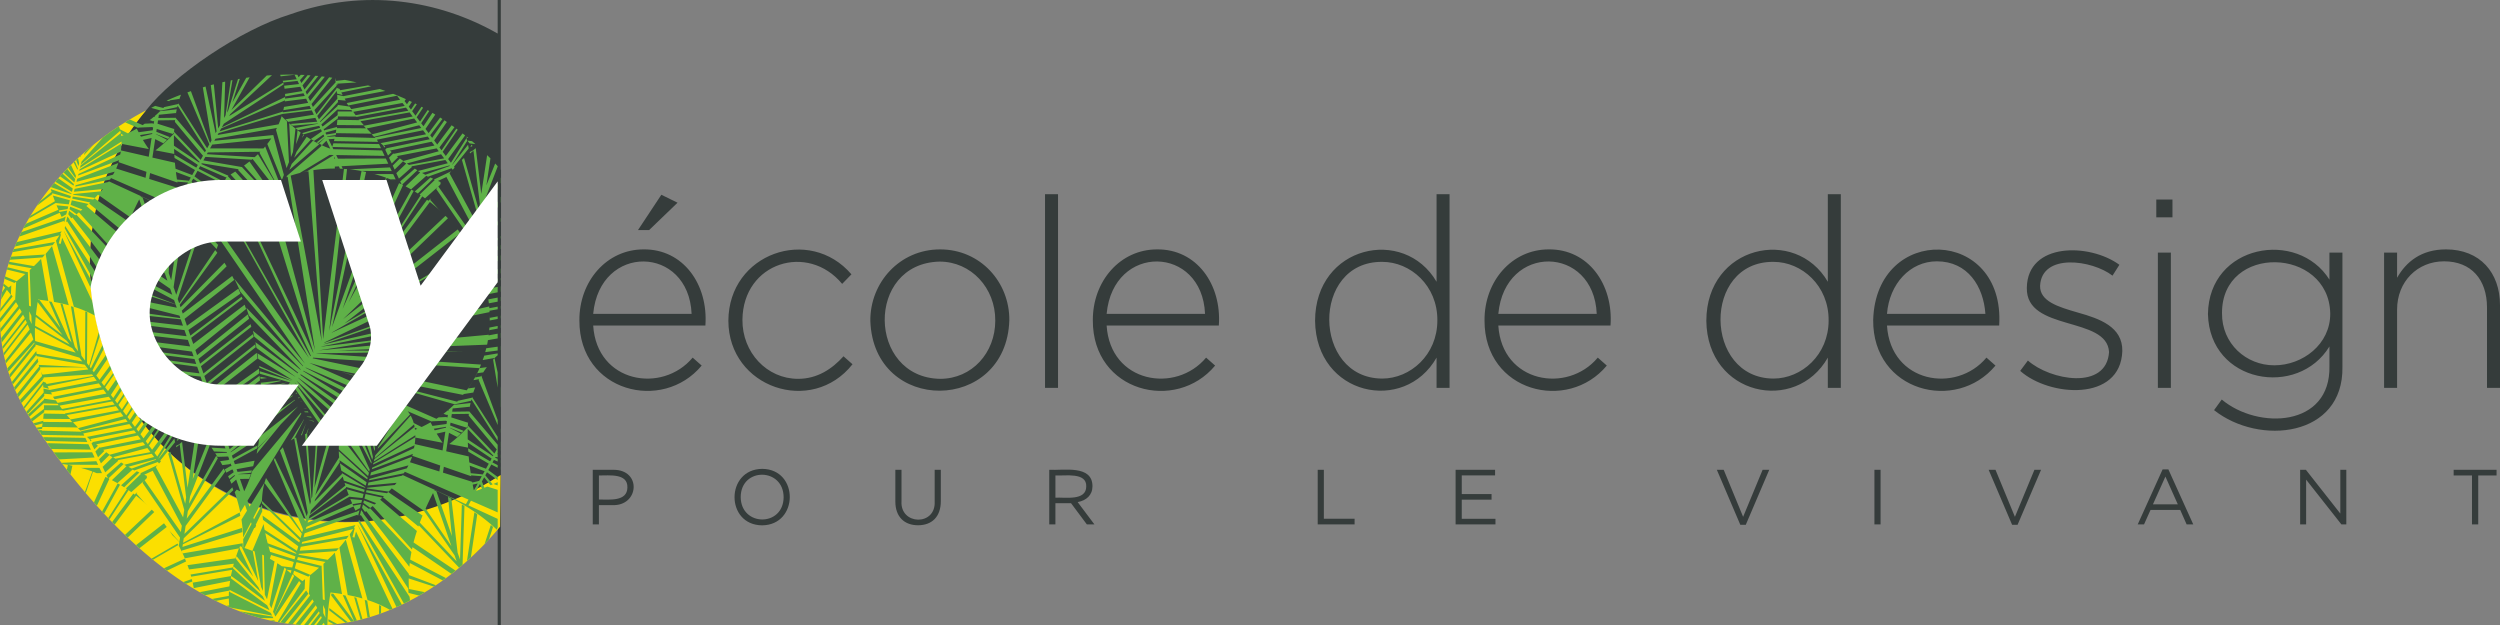 <svg xmlns="http://www.w3.org/2000/svg" viewBox="0 0 959.325 240"><rect x="0" y="0" width="959.325" height="240" fill="#808080" stroke="none"/><path d="M292.496 179.916c-14.106.117-14.227 21.552-.06 21.673 14.104-.119 14.22-21.553.06-21.673zm8.203 10.898c-.117 11.482-16.434 11.288-16.47-.12.117-11.484 16.435-11.295 16.47.12zm597.35 6.254l-13.21-16.793h-2.209v20.955h2.3v-17.183l13.535 17.183h1.883v-20.955h-2.299v16.793zM246.964 95.7c-14.117-.014-24.742 12.167-24.633 27.279-.087 27.405 31.883 35.428 46.922 17.303l-3.46-3.055c-11.624 13.948-36.784 9.774-38.169-12.315h43.055c1.14-15.722-8.492-29.387-23.715-29.212zm-19.34 24.732c2.528-27.217 36.66-26.371 37.763 0h-37.763zm713.917 62.024h7.036v18.773h2.392v-18.773h7.036v-2.182H941.54v2.182zM306.268 145.37c-11.979.011-21.489-10.12-21.375-22.697.253-21.99 25.101-29.638 38.27-13.739l3.563-3.666c-16.105-18.805-47.116-8.068-47.228 17.812.065 25.72 32 36.49 47.636 16.694l-3.46-3.055c-4.377 4.885-10.077 8.651-17.406 8.651zm592.593-4.578V96.923h-4.988v10.38c-12.221-19.46-46.27-13.56-46.617 13.233.66 26.598 34.529 32.265 46.617 12.417v7.532c.525 23.434-27.366 24.514-41.325 12.826l-2.95 4.07c17.392 13.78 49.74 10.324 49.263-16.59zm-26.159-.611c-10.755.014-20.173-8.285-20.051-20.052-.061-26.685 40.99-25.344 41.53.103.133 11.882-10.622 19.96-21.479 19.949zm-514.04 52.28c.467 9.452-13.297 9.111-12.73-.15v-12.036h-2.359v12.185c0 5.928 3.527 9.099 8.71 9.099 5.24 0 8.74-3.17 8.74-9.278v-12.006h-2.36v12.185zm474.366-43.629V96.923h-4.988v51.91h4.988zm.61-72.267h-6.207v6.821h6.208v-6.821zm-60.454 121.76l-7.452-18.05h-2.635l9.01 21.104h2.095l9.012-21.104h-2.545l-7.485 18.05zM938.56 95.702c-9.464 0-15.265 4.783-18.727 10.891v-9.669h-4.988v51.91h4.988v-30.028c0-10.789 7.836-18.525 18.017-18.525 10.482 0 16.487 7.023 16.487 17.712v30.84h4.988v-31.758c0-12.417-7.634-21.373-20.765-21.373zM719.27 201.23h2.362v-20.955h-2.362v20.955zM235.3 180.275h-7.842v20.955h2.362v-7.395h5.09c10.409.452 11.424-13.684.39-13.56zm5.451 6.796c-.068 5.443-6.852 4.608-10.93 4.61v-9.224c3.928.04 11.117-.96 10.93 4.614zm19.241-109.284l-6.21-3.055-8.957 13.54h4.276l10.891-10.485zm100.752 17.914c-15.546-.004-26.877 12.752-26.77 27.378 1.17 36.048 52.252 35.602 53.335-.202.108-14.626-11.121-27.18-26.565-27.176zm21.17 27.378c0 12.216-8.855 22.291-21.17 22.291-27.934-.497-28.672-44.315-.205-44.988 12.081-.01 21.486 10.12 21.376 22.697zm415.382-3.154c-7.515-2.17-14.596-4.299-14.452-10.28.644-12.618 19.978-9.924 27.787-3.869l2.646-4.172c-11.505-8.394-35.32-8.643-35.524 8.857-.346 16.92 30.798 10.69 31.554 24.629-.99 14.835-22.655 10.823-31.144 3.257l-2.953 3.97c11.145 9.967 38.545 11.96 39.187-7.634.148-9.272-8.684-12.413-17.101-14.758zm-246.043-11.807c-12.503-21.398-46.555-13.88-46.618 14.962.334 28.772 34.281 35.879 46.618 14.148v11.604h4.985V74.53h-4.985v33.588zm.304 14.862c0 13.23-10.382 22.29-21.17 22.29-26.804-.11-27.365-45.006.001-44.786 10.85-.021 21.298 9.122 21.17 22.496zm9.362 68.759h11.437v-2.153H560.92v-7.158h12.784v-2.153h-15.146v20.955h15.296v-2.153h-12.934v-7.338zM594.29 95.7c-14.116-.014-24.741 12.167-24.633 27.279-.086 27.406 31.885 35.428 46.924 17.303l-3.462-3.055c-11.624 13.947-36.782 9.774-38.167-12.315h43.053c1.14-15.722-8.492-29.387-23.715-29.212zm-19.338 24.732c2.527-27.217 36.658-26.37 37.76 0h-37.76zm93.938 77.893l-7.455-18.051H658.8l9.012 21.104h2.096l9.009-21.104h-2.545l-7.482 18.05zm96.833-58.043l-3.462-3.055c-11.624 13.947-36.782 9.774-38.167-12.315h43.053c2.376-37.748-47.273-39.21-48.348-2.137-.263 27.501 31.801 35.718 46.924 17.507zm-22.496-40.003c11.909 0 17.914 9.672 18.628 20.153h-37.761c.915-11.499 8.853-20.153 19.133-20.153zm-235.224 79.995h-2.36v20.955H519.8v-2.183h-11.796v-18.772zm-88.787 6.287c-.025-8.274-11.112-5.984-16.584-6.287v20.955h2.363v-8.144h5.99l6.078 8.144h2.901l-6.434-8.563c3.294-.596 5.686-2.632 5.686-6.105zm-14.221 4.401v-8.506c3.754.193 12.035-1.323 11.828 4.195.017 5.616-8.028 4.134-11.828 4.311zm.999-116.433h-4.987v74.302h4.987V74.53zm295.397 33.588c-12.504-21.398-46.557-13.881-46.62 14.962.334 28.773 34.283 35.878 46.62 14.148v11.604h4.985V74.53h-4.985v33.588zm.304 14.862c0 13.23-10.383 22.29-21.171 22.29-26.804-.11-27.364-45.006 0-44.786 10.852-.021 21.3 9.122 21.17 22.496zm128.162 57.145l-9.548 21.105h2.422l2.485-5.54h11.407l2.452 5.54h2.545l-9.548-21.105h-2.215zm-3.713 13.413l4.79-10.661 4.76 10.661h-9.55zM443.988 95.701c-14.117-.014-24.741 12.167-24.633 27.279-.087 27.405 31.884 35.428 46.923 17.303l-3.46-3.055c-11.625 13.948-36.785 9.774-38.169-12.315h43.054c1.14-15.722-8.492-29.387-23.715-29.212zm-19.339 24.732c2.528-27.217 36.659-26.371 37.762 0H424.65zM192.174 0h-1.202v12.884c-22.895-13.05-51.383-17.346-79.445-7.429-19.377 5.94-45.145 23.583-55.487 36.903-17.328 20.651-25.774 47.41-19.517 78.652 13.729 72.86 96.934 100.235 154.449 61.967v56.936h1.202v-57.671l.028-.018.064-117.059c-.03-.034-.062-.065-.092-.1V0zm-1.202 63.765c-.289-.307-.573-.62-.86-.93.287.31.571.621.86.927v.003z" fill="#353c3b"/><path d="M192.102 182.285c-12.512 8.06-26.408 13.623-40.32 16.282-52.208 9.974-104.006-21.39-115.259-77.557-6.262-31.25 2.192-58.015 19.527-78.665-14.36 7.507-27.121 17.778-36.828 29.79-20.486 25.35-27.355 58.43-6.863 89.534a316.052 316.052 0 0 0 6.863 9.974c7.925 11.058 16.458 21.37 25.5 30.451C67.399 224.89 93.233 240 120.446 240c8.945 0 18.027-1.63 27.206-5.157 16.876-6.48 32.18-18.137 44.256-32.749" fill="#fbdf00"/><path d="M192.174 129.641l.055-.01.001-1.834-.056.01v1.834zm0-24.753l.069-.01v-1.822l-.07.01v1.822zm0 2.65l.068-.011v-.873l-.068.011v.873zm0 4.388l.065-.013.001-2.027-.066.011v2.029zm0 3.597l.063-.012.001-1.573-.064.013v1.572zm0-15.582l.072-.013v-1.906l-.072.012v1.907zm0-4.357l.074-.022v-1.465l-.074.024v1.463zm0-17.801l.084-.116v-2.122l-.084.116v2.122zm-6.209 130.933c.555-.58 1.119-1.146 1.663-1.737l1.566-4.78c-.28-.253-.561-.502-.847-.75l-2.382 7.267zm6.209-123.583l.08-.078v-1.45l-.08.078v1.45zm0 6.396l.076-.038v-.915l-.076.041v.912zm0 26.92l.062-.01v-.995l-.062.011v.995zm0 3.714l.06-.011v-.995l-.06.011v.995zm0 49.57l.032-.059.002-2.1-.034-.054v2.214zm0 1.203l.032.002v-1.07l-.032-.002v1.07zm0 2.727l.03.005.001-1.177-.031-.005v1.177zm0 1.953l.03.013V176.6l-.03-.013v1.028zm0-51.766l.058-.012v-.996l-.058.011v.997zm0 8.5l.053-.006v-1.49l-.053.008v1.489zm0 21.694l.04.252.005-7.561-.045-.21v7.52zm0-20.779c.017-.014.034-.033.052-.047v-.012l-.052.046v.013zm0 30.675l.036.085v-1.467l-.036-.1v1.482zm-35.267 54.33c-1.425-1.892-16.65-22.088-17.544-23.273l.123-.088-.89-1.156-.55 2.173c.115-.079.272-.188.421-.293l1.585 2.46 16.674 25.877-.056-.01c.027.515.06 1.034.103 1.556l4.05 1.027c.732-.418 1.446-.872 2.169-1.309l-6.073-1.225a58.791 58.791 0 0 1-.085-4.044l9.631 3.118c.255-.167.5-.354.752-.524l-10.326-3.9c.004-.13.01-.26.016-.39zm-18.64-20.053l-.518-.79-.205.81 17.444 31.38c.789-.383 1.564-.8 2.344-1.205-.06-.466-.12-.934-.169-1.396l-18.896-28.799zm19.612 11.623l-15.894-16.834c-.138.11-.267.208-.4.312l-2.327-1.711-.328 1.299 1.16 1.554a110.7 110.7 0 0 0 .441-.333l2.841 3.668 13.717 17.713c.046-.495.098-.988.156-1.479l12.619 6.686c.42-.3.853-.578 1.269-.885l-13.735-7.095c.137-.971.298-1.936.481-2.895zm2.102-8.073l-6.527-5.564c-.558.115-1.115.256-1.672.362.557-.106 1.114-.247 1.672-.363l-7.582-6.462c-.45.402-.89.787-1.324 1.158a73.477 73.477 0 0 0 2.186-1.932l-6.456-1.396-.44 1.748 4.508 1.752c-.21.179-.407.339-.61.509l-4.077-1.557-.24.95 2.698 1.937c.311-.249.65-.53.98-.8l-.082.07 4.587 5.083 10.478 11.609c.064-.304.138-.607.205-.91l14.945 10.245c.528-.41 1.049-.83 1.57-1.249l-16.107-10.803a69.934 69.934 0 0 1 1.288-4.387zm-19.096-16.595l-.067.258 8.323 1.214a59.058 59.058 0 0 0 2.296-2.473c-.364.414-.734.819-1.107 1.22l12.177 8.541c.364-.108.724-.237 1.087-.35l-.29-.42a127.39 127.39 0 0 1 2.86-5.967l1.722 4.977c.453-.16.9-.342 1.35-.508l-1.775-5.131-.783-.359.078-.156a129.536 129.536 0 0 1 7.478 3.672l.346-.15-20.07-9.26c-.06.085-.127.166-.188.252l-12.93 2.636-.282 1.108 11.092-1.012c-.237.283-.468.569-.71.845l-10.607 1.063zm-.932 43.034l1.103 6.847c.295-.084.59-.184.885-.273l-1.04-6.286c-.313-.1-.632-.194-.948-.288zm-4.046-1.032l2.459 8.592c.245-.061.49-.127.735-.191l-2.353-8.213c-.28-.064-.559-.127-.84-.188zm1.338-27.75l14.882 31.508c.689-.306 1.386-.584 2.069-.908l-16.928-30.691-.023.091zm8.203 34.21c.256-.09.512-.183.768-.276l.015-2.836c-.255-.115-.507-.225-.765-.337l-.018 3.449zm-15.061-67.326a21.811 21.811 0 0 0-2.762-1.078c.959.308 1.878.678 2.757 1.101l.005-.023zm48.797 46.938c.503-.448 1.006-.895 1.502-1.353l2.455-16.54c-.364-.257-.734-.512-1.104-.767l-2.853 18.66zm-38.74-26.329l6.876 1.494c-.132.124-.264.256-.396.378l8.477 6.99c1.629-.37 3.254-.782 4.877-1.23l-11.317-7.738c-.15.15-.298.309-.448.457l-7.865-1.161-.203.81zm-9.47-8.31l9.358 5.72.328-1.29-10.217-7.245c.146.941.322 1.882.532 2.814zm45.562 34.149l-.94-2.711-2.3-19.95c-.4.165-.798.336-1.2.497l1.314 13.13-4.173-12.057c-.45.166-.898.347-1.35.508l5.326 15.386-9.618-13.976c-.363.113-.723.241-1.087.35l.221.155 11.71 17.013.798 2.307-14.138-14.852c.339-.908.685-1.815 1.058-2.722l-1.878-1.284c-1.623.448-3.248.86-4.877 1.23l5.16 4.255c.05-.147.095-.295.148-.443l15.307 16.077.087.251c.466-.386.936-.764 1.397-1.159l.738-22.603c-.334-.198-.674-.398-1.013-.595l-.69 21.193zm-4.44-22.167c.401-.16.8-.33 1.2-.495l-.086-.75c-.431-.225-.868-.447-1.306-.668l.192 1.913zm-41.587-24.926a57.13 57.13 0 0 1-3.092-.608c1.028.236 2.057.45 3.088.628l.004-.02zm11.065 13.754l-11.003-14.112c-.395 1.624-.568 3.354-.57 5.13l11.254 10.238.319-1.256zm1.026-4.068l-7.865-19.369a18.963 18.963 0 0 0-1.405 2.134l9.136 17.766.134-.531zm-11.638-11.483l10.71 15.168.212-.835-8.84-19.56c-.798 1.503-1.502 3.239-2.082 5.227zm56.74-48.522a50.851 50.851 0 0 0-.106-.952l3.376-.64v-1.566l-3.59.702c.121.818.238 1.637.32 2.456zm-71.379 39.576l1.239-.025-.07-.118-1.169.143zm1.804.92l-1.354.033.148.306 1.458.083-.252-.422zm1.465 2.452l-.251-.42-1.658-.078.07.146 1.839.352zm-21.103 13.863l9.235-11.32 6.614-6.856-14.788 11.628a86.728 86.728 0 0 1-.658 4.374l5.117-5.303-5.177 5.657c-.11.61-.22 1.22-.343 1.82zm16.982-7.102c-.035.012-.07.03-.105.043.395-.14.797-.248 1.198-.357-.238.065-.477.125-.713.201l1.55-4.475-1.93 4.588zm4.863-5.52l-2.053-.47 2.235.775-.182-.306zm2.58 4.317l.013.004-.013-.004-1.67-2.793 1.67 2.793zm69.26 14.268l.028.015v-1.017l-.028-.015v1.017zm-73.548-13.804c-.087.012-.174.029-.261.042.374-.057.749-.114 1.127-.147-.258.023-.515.055-.772.09l.123-.783-.217.798zm-4.77-15.62l-.395.164.094.197.442-.125-.14-.236zm45.066-77.339c.475.288.943.594 1.413.894l5.86-5.663c-.333-.159-.664-.326-.996-.492l-6.04 5.392c-.078-.048-.159-.084-.237-.13zM81.155 84.941l4.436 4.768c.104-.205.224-.404.332-.608l-4.68-4.536c-.03.124-.06.249-.088.376zm105.483-13.813l1.564-10.356c-.416-.427-.85-.824-1.272-1.242l-2.253 14.903-2.11-17.574c-.31.245-.616.488-.92.731l.01.074-1.382.674c.03.188.053.373.082.56.43-.36.878-.714 1.32-1.071l2.442 20.312-.365 2.417-5.682-19.94c-.276.246-.552.492-.823.738l6.147 21.566-.43 2.866-10.491-19.34c.221-.247.459-.482.684-.725l-6.675 3.19c.117.054.234.105.352.159l-5.811 5.615c.127.084.257.159.384.243l-23.172 35.882 20.513-37.55c-.29-.174-.59-.318-.882-.487l-24.154 43.36 20.956-45.125c-.113-.056-.222-.128-.335-.184l5.827-5.501c-.33-.2-.658-.407-.987-.612l-5.602 4.898.522 1.108c-.318-.156-.644-.274-.964-.424l-21.651 48.25 16.886-50.271c1.117.412 2.22.905 3.325 1.388-.641-.28-1.277-.59-1.923-.846l2.068.024-.956-2.024-7.117-.023c-.33-.092-.662-.15-.993-.236 1.795.466 3.585.989 5.356 1.632l-20.708 57.353 13.052-59.534c-.576-.125-1.149-.276-1.725-.383L126.332 127l6.837-62.117c-.396-.034-.789-.036-1.184-.061l-7.981 65.308-3.749-64.845c3.689-.567 7.475-.727 11.296-.512l-.479-.989 17.923-.971-.938-1.991-18.387.06-.671-1.388 18.582.323-.98-2.085-18.688-.484-.251-.52c-.02-.111-.045-.222-.066-.333l18.598.48-.744-1.58-17.533-.304c-.135.46-.291.902-.444 1.347l-1.398-2.892 2.286-.179c-.07.295-.138.593-.215.882l16.903.292-.401-.85.005.006 17.684-3.6 1.15 1.53-17.426 3.396c.325.298.65.595.978.887l.023-.005.385.816.377-.367c-.184-.162-.364-.329-.547-.492l16.863-3.367.78 1.038-16.417 3.42-.049-.041-.066.064-.11.023.046.04-.5.486 1.074 2.277 1.388-1.37c-.226-.184-.449-.372-.673-.558l16.015-3.4 1.101 1.469-15.609 3.18c-.062-.05-.122-.102-.184-.151l-1.659 1.634 1.045 2.219 2.454-2.436a78.1 78.1 0 0 1-.504-.385l15.286-2.962.82 1.093-13.595 3.741.003-.003c-.447-.32-.893-.64-1.336-.969l-2.746 2.725.729 1.551 3.22-3.175c.405.29.812.576 1.222.856l-3.802 3.67.993 2.107 5.051-4.504-.301-.193 13.087-2.446.932 1.235-11.492 3.005c.297.177.596.347.895.52l-5.6 5.369c.699.37 1.399.736 2.09 1.133l5.862-5.194c.211.112.424.227.635.336l9.055-3.244.435.578c.246-.26.487-.523.738-.78l-.26-.345 5.68-7.072a79.769 79.769 0 0 0-.27-1.393l-6.008 7.67-.054-.079 5.737-9.082c-.085-.364-.17-.728-.258-1.095l-5.983 9.512-1.075-1.432 6.517-9.075c-.327-.263-.662-.51-.991-.768l-6.418 8.659-1.202-1.603 5.782-8.478c-.181-.135-.357-.282-.538-.416l-5.675 8.324-.817-1.09 5.765-7.773c-.358-.26-.727-.494-1.087-.748l-5.524 7.395-1.175-1.56 4.878-7.09c-.315-.213-.624-.44-.94-.649l-4.7 6.722-.762-1.011 4.712-6.219c-.295-.19-.6-.36-.896-.547l-4.423 5.958-1.199-1.593 3.759-5.503c-.366-.22-.726-.451-1.094-.667l-3.433 5.144-.88-1.169 3.11-4.692c-.21-.12-.425-.224-.636-.342l-2.932 4.424-1.26-1.675 2.457-3.682c-.212-.114-.423-.23-.636-.343l-2.28 3.415-1.293-1.718 1.796-2.651c-.217-.11-.44-.202-.659-.31l-1.592 2.35-.847-1.126 1.205-1.804c-.333-.159-.667-.314-1-.47l-.894 1.355-.91-1.212.495-.757c-.526-.236-1.05-.473-1.58-.7l-.008.013-.017-.023a104.61 104.61 0 0 0-3.273-1.327l-17.833 3.532c.197.313.394.625.6.938l18.732-3.749 1.166 1.558-18.731 3.581c-.224-.323-.45-.646-.664-.968l-4.548-.643c.003.128-.002.253 0 .38l-6.698 6.225-.1-.206 6.909-7.495c-.009-.271-.027-.544-.041-.817l3.025.278c-.152-.255-.28-.506-.427-.76l15.636-2.957c-.728-.259-1.458-.513-2.19-.755l-13.977 2.767-.026-.046-2.33-.486c.04.498.074.993.103 1.487l-7.1 7.915-.62-1.277 7.476-9.617c.035.34.066.68.096 1.018l2.15.558a49.82 49.82 0 0 1-.512-.979l11.452-2.366c-.404-.119-.808-.233-1.213-.347l-10.663 1.844c-.078-.162-.16-.325-.236-.486l-1.199-.479.038.303-7.699 9.907-.789-1.63 8.514-9.349c-.02-.168-.046-.338-.068-.507l.505.196c-.066-.156-.129-.312-.193-.467l7.425-.47a108.51 108.51 0 0 0-4.507-.983l-3.362.38c-.133-.349-.247-.696-.37-1.043l-.022-.004c.087.527.166 1.053.243 1.58l-8.736 9.48-.546-1.126 7.962-10.103c-.392-.058-.787-.095-1.18-.148l-7.328 9.119-.732-1.515 6.386-7.814c-.395-.048-.788-.105-1.184-.149l-5.672 6.995-.516-1.068 4.849-6.082c-.372-.037-.746-.051-1.119-.084l-4.161 5.27-.762-1.575 3.079-3.832c-.372-.027-.743-.061-1.115-.084l-2.407 3.002-.528-1.093 1.776-1.995c-.49-.025-.982-.023-1.473-.042l-.838.93-.464-.962a76.448 76.448 0 0 0-6.648.015c.215.407.413.826.6 1.25-.094-.222-.171-.454-.275-.671l5.245-.592.835 1.724-5.374.59c-.071-.208-.168-.4-.247-.603.164.406.324.814.451 1.243l5.474-.601.582 1.205-5.735.647c-.03-.14-.07-.275-.103-.414.14.575.23 1.177.311 1.783-.009-.07-.009-.144-.019-.214l6.056-.749.793 1.642-6.669 1.095c-.006-.16-.032-.31-.042-.468.032.51.078 1.015.069 1.547 0-.037.005-.076.006-.112l7.04-1.227.503 1.041-7.59 1.025c.01-.206.03-.417.035-.62l-24.282 11.63.777-1.39 22.974-15.114c-.055-.22-.122-.435-.185-.65l-20.75 12.84.413-.743 16.018-14.954c-.67.04-1.34.09-2.01.14l-13.57 13.233 7.009-12.555c-.439.06-.876.119-1.314.183l-5.328 9.543 2.862-9.14c-.233.04-.466.075-.698.115l-3.77 12.093-.446.796 2.096-12.515c-.217.042-.433.094-.65.138l-2.002 13.372-.573 1.026.43-13.946c-.36.078-.72.147-1.08.228L84.43 48.05l-.699 1.247-1.68-16.932c-.387.1-.775.198-1.162.302l2.211 17.76-.361.646-3.866-17.868c-.349.1-.694.219-1.043.322l3.34 20.363-.571 1.016-7.34-19.933c-.452.154-.898.324-1.348.484l8.43 19.914-.853 1.527-11.085-17.255-.073.285-5.344 1.167c-.106.113-.202.237-.309.348l-3.13-.803c-.512.247-1.025.492-1.533.747l3.67 1.046c-.014.014-.03.026-.046.041l6.395-1.382c-.066.286-.137.567-.197.856l-6.397.72c.042-.04.08-.084.121-.124a44.686 44.686 0 0 1-6.83 5.465l-2.326-1.024c-.345.464-.674.94-1.01 1.41l1.575.674c.062-.036.123-.076.185-.113l5.106-.205.51.164-.164 1.084-5.413.744a64.36 64.36 0 0 1-.702-1.383c.06-.035.118-.073.177-.108a46.325 46.325 0 0 1-2.979 1.567 93.65 93.65 0 0 0-2.79 4.435l10.219 1.954a50.153 50.153 0 0 1-2.284-3.51l3.329-.752-1.09 7.204-10.655-2.437-.023.158c.098-.712.143-1.382.182-2.047-.581.998-1.165 1.995-1.708 3.015l1.484-.69c-.053.364-.156.765-.222 1.138l-1.94.904a89.992 89.992 0 0 0-1.129 2.278l2.638-.989c.01-.038.014-.072.024-.11-.049.288-.169.561-.251.843l10.727 3.72-.346 2.289-11.292-3.552c-.17.382-.331.765-.523 1.144a22.212 22.212 0 0 0 1.354-3.25l-2.915 1.116c-.443.967-.847 1.954-1.256 2.938l2.784-.743c-.195.384-.41.763-.626 1.143l-2.648.747c-.207.52-.39 1.05-.588 1.573l2.083-.421c.354-.529.68-1.07.997-1.613-.201.345-.417.683-.633 1.023l24.432 10.687-.984 1.763L41.778 69.58c-.06.088-.129.17-.19.257l-1.752.357c-.294.805-.603 1.603-.874 2.418l.507-.046c-.236.283-.467.569-.71.846l-.049.004-.022.074c-.172.538-.32 1.086-.483 1.628l11.789 8.27 11.712 17.016.798 2.307-14.138-14.852c.339-.908.685-1.816 1.058-2.723l-11.798-8.067a87.785 87.785 0 0 0-.79 3.203l10.992 9.065c.052-.147.096-.295.148-.441l15.311 16.076.947 2.738L45.96 95.457a69.956 69.956 0 0 1 1.288-4.388l-10.787-9.195a88.285 88.285 0 0 0-.98 5.368l9.867 10.931c.063-.304.137-.606.205-.909l19.75 13.54.795 2.306-21.432-11.072c.137-.972.298-1.936.481-2.895l-9.865-10.448a90.015 90.015 0 0 0-.434 3.837l9.51 12.279c.045-.495.097-.988.155-1.479l22.292 11.812.546 1.578-23.193-8.76.017-.39-9.492-12.592c-.074 1.18-.158 2.356-.188 3.552l9.499 14.741-.057-.011c.027.516.063 1.035.103 1.557l24.83 6.292.33.953-24.473-3.453c-.107-.768-.218-1.537-.296-2.292l-9.926-15.129c.004 1.304.024 2.612.083 3.935l11.149 20.057c.068-.037.133-.078.2-.114-.123-.52-.226-1.03-.336-1.545l25.193 3.152.81 2.335-25.694-2.996c.12.488.248.974.379 1.466l25.807 2.956.865 2.498-25.325-3.116a56.29 56.29 0 0 1 1.651 1.826l24.36 3.27.628 1.823-23.174-2.907c.29.365.58.718.868 1.097l22.667 2.846.662 1.92-22.015-2.954c.26.367.527.72.782 1.095l21.594 2.898.877 2.535-20.618-2.586c.35.56.683 1.139 1.02 1.713l20.02 2.096.835 2.42-18.898-1.013c.283.537.567 1.072.84 1.616l18.66 1.123.588 1.706-18.903-2.118c.24.488.48.975.711 1.468l18.684 2.077.853 2.458-18.495-2.21c.219.5.447.998.656 1.503l18.321 2.1.577 1.67-18.18-1.935c.206.53.424 1.058.619 1.59l18.086 1.857.817 2.361-18.147-2.012c.177.527.357 1.052.522 1.58l18.238 2.202.607 1.754-17.911-.767c.156.582.29 1.16.432 1.74l8.434.41.297-.212-2.207 14.602-1.015 6.709-2.11-17.578-.919.731.009.074-1.383.675c.03.188.054.373.082.561.432-.362.88-.715 1.32-1.073l2.443 20.313-.364 2.416-5.437-19.075-.246-.862-.346.31c-.16.142-.32.283-.476.425l6.146 21.566-.434 2.866-10.487-19.34c.222-.246.46-.48.685-.725l-6.676 3.19c.117.055.234.105.35.159l-5.81 5.616c.128.084.258.159.385.244l-7.164 11.092c.168.177.336.355.504.53l7.282-11.194c.356.245.706.5 1.058.75l4.8-4.284c-.166.236-.333.471-.498.71l14.397 21.031-.25 1.649-3.848-4.332c.69.986 1.345 1.986 1.967 3-.26-.424-.495-.857-.766-1.277l2.636 2.694-.2 1.338-.107-.086a56.721 56.721 0 0 1 2.402 4.968l20.763-3.83a87.77 87.77 0 0 0-1.325 3.818l-18.422 2.639c.2.543.41 1.084.592 1.631l17.21-2.205c-.136.48-.262.96-.386 1.44l-16.233 2.717c-.114-.391-.22-.783-.344-1.173.212.666.402 1.335.586 2.005l15.759-2.637a52.499 52.499 0 0 0-.526 2.417l-14.663 2.504c.16.7.292 1.401.423 2.103l13.931-2.778a44.036 44.036 0 0 0-.267 2.11l-11.397 2.23c.694.401 1.394.773 2.092 1.157l9.165-1.741a40.068 40.068 0 0 0-.082 2.008l-6.42 1.174c.49.253.983.48 1.474.724l4.958-.906c.01.872.051 1.75.123 2.635l-1.008.192c.51.226 1.023.44 1.535.657l15.963 3.102-.506-1.053-15.924-8.101c.012-.255.03-.507.048-.762l15.375 7.822-.91-1.873-13.927-10.371c.048-.295.106-.595.164-.89l12.934 9.546-.847-1.748-11.435-10.757c.067-.255.13-.51.2-.765l10.394 9.77-.841-1.736-8.69-11c.1-.31.203-.622.303-.938l6.43 7.89-5.325-11.02c.08-.215.158-.433.243-.655.206.067.407.134.613.2l6.38 13.207-2.136-11.713c.245.097.491.191.737.288l2.498 13.693.714 1.481-.313-13.942c.225.104.45.207.67.31l.344 15.083.85 1.754 2.891-14.517c-.199-.12-.406-.226-.607-.342-.235-.69-.473-1.35-.705-2.077.226.71.457 1.39.688 2.067a46.422 46.422 0 0 0-1.173-.66l.451-1.52c.008.023.014.048.021.07l8.707 2.674-.595 2.118-4.032-.516a41.356 41.356 0 0 0-1.704-1.147l-2.983 15.83.71 1.478 5.015-15.605c.227.173.458.352.686.531l-5.07 16.379.492 1.01 6.966-15.352c.219.203.438.41.65.619l-7.592 14.788.395.817 9.002-13.493-.202-.227.233.182.064-.097c.135.15.266.305.399.458l.14.11-.028.02c.059.068.12.134.178.204l-8.848 14.786.068.14c.172.032.343.058.515.088l9.738-12.883-.028-.037.151-3.635c.386-.295.763-.58 1.166-.897a111.11 111.11 0 0 1-2.184 1.676l-3.566-2.71.358-1.275 5.453 2.26c.214-.168.441-.356.66-.53l-.407 7.106c.144.214.287.43.43.65l-8.454 10.824c.599.08 1.202.12 1.803.185l7.57-9.525c.17.288.344.582.514.88l-6.987 8.758c.606.058 1.209.144 1.816.187l5.933-7.564c.182.34.364.686.543 1.041l-5.045 6.58c.511.026 1.024.038 1.536.053l4.152-5.322c.11.222.213.444.316.671l-3.652 4.68c.46.008.916.046 1.376.047l2.777-3.622c.1.228.206.455.303.686l-2.236 2.92c.748-.009 1.496-.021 2.247-.052l.767-.983c.12.304.239.612.358.92.344-.02.689-.047 1.033-.071.018-4.028.464-8.143 1.195-12.451 1.5.171 2.96.377 4.4.606l-2.756-15.907c.11-.118.224-.23.334-.349a79.991 79.991 0 0 1-3.057 3.112l-11.186-1.943.097-.346 14.355-1.04c.337-.366.66-.744.99-1.116l-15.005.954.42-1.487 17.548-3.076c.3-.4.582-.806.868-1.212l-18.095 3.146.21-.728 19.572-4.954a42.45 42.45 0 0 1-1.332 2.03l6.842 25.212c2.963.966 5.81 2.185 8.552 3.765.34-.14.677-.29 1.015-.434l-13.999-29.64-.591 2.343-.756-.191.823-3.26-.213-.453c.17-.295.354-.587.516-.884l-19.95 4.748.452-1.603 12.28-4.32 7.99-2.81.231.455.556-2.191-1.304.69-.033-.067-19.261 6.622.24-.844 5.182-2.245 12.888-5.583-.004-.008c.255.572.506 1.121.725 1.584l1.773-.972.373-1.469-3.005.558c-.083-.187-.168-.382-.252-.576l3.4-.55.255-1.007-4.495-.437c.265.657.526 1.272.779 1.854l-.061-.14-14.918 6.44-2.191.946.218-.78.578-.336 15.25-8.85c0 .001 0 .004.002.007l5.038.504.395-1.579-6.499-1.803c.33.953.67 1.86 1.008 2.721-.073-.187-.145-.362-.219-.554l-15.334 9.128.352-1.245 14.002-10.625-.107-.32 6.988 1.948.219-.859-7.716-2.653c.107.353.22.694.333 1.037l-13.595 11.017.434-1.533 12.148-12.922c-.068-.256-.132-.514-.196-.772.195.777.395 1.553.615 2.305l8.165 2.775.052-.204-8.982-5.436c.024.099.054.193.078.292l-10.577 10.644.23-.82 9.474-14.29c-.038-.263-.086-.525-.119-.788l10.664 7.357.151-.592-11.082-10.208c.027 1.11.118 2.24.256 3.37-.043-.343-.065-.683-.097-1.025l-9.19 14.538 6.447-22.856c-.334-.114-.67-.23-1.018-.299l-5.729 20.32 1.453-21.004c-.157-.009-.314-.018-.47-.023l-1.14-.359.78.341c-.38-.005-.754.015-1.129.034.436-.022.871-.046 1.31-.037l-1.65 24.405-.25.877-1.713-24.98-.066.01.572-1.928-.048-.1-.795 2.072c-.164.034-.326.074-.49.113l2.231 25.909-.319 1.135-5.329-25.814c-.232.115-.457.255-.685.382l3.75-7.263-.033-.067-5.103 8.186c-.236.163-.47.329-.701.506.668-.513 1.35-.98 2.055-1.372l5.184 28.496-.388 1.378-9.148-26.428c-.374.395-.745.796-1.103 1.237l9.865 26.345.034.09-.2.71-.434-.902-11.23-23.39c-.136.227-.274.452-.408.687l9.353 22.313 1.844 4.4-.315 1.118-13.882-20.843c-.183.572-.379 1.126-.547 1.73l-5.253 8.427-.52.834-.785-2.269 20.65-33.441-.155-.334-18.677 22.392c-.86 2.768-1.88 5.37-3.072 7.76l-1.637-4.734 3.515-.04c.221-.6.437-1.21.64-1.83l-4.784.06-.021-.063 4.969-.513c.094-.294.185-.592.276-.89l-5.533.571-.355-1.029 6.359-1.168c.188-.69.373-1.387.543-2.095l-7.564 1.345-.422-1.22 8.979-4.878c.066-.38.13-.759.194-1.144l-9.48 5.148-.412-1.193 10.299-6.79c.081-.632.16-1.272.227-1.916l-10.967 7.425-.042-.122 11.213-9.367c.042-.507.085-1.014.121-1.524l-11.704 9.823-.796-2.3 12.61-9.332c.036-.713.07-1.43.09-2.146l-13.365 9.565-.886-2.571L100.1 154.46c0-.388-.006-.777-.012-1.162l-14.621 11.37-.605-1.748 15.202-10.882c-.019-.71-.04-1.418-.067-2.128l-15.763 11.195-.868-2.505 16.397-12.639a167.55 167.55 0 0 0-.149-1.757l-16.813 12.763-.561-1.63 17.286-12.105c-.057-.58-.121-1.162-.185-1.742l-17.553 12.548-.887-2.562 17.936-13.923c-.106-.72-.215-1.433-.33-2.146l-18.173 14.424-.653-1.882 18.45-14.734c-.068-.364-.14-.722-.207-1.083L79.34 146.97l-.932-2.693 18.926-15.019c-.076-.352-.155-.707-.234-1.059L78.072 143.3l-.959-2.768 19.314-15.11c-.088-.346-.176-.69-.267-1.032l-19.384 15.167-.625-1.815 19.435-15.422a89.13 89.13 0 0 0-.491-1.667l-19.457 15.614-.67-1.946 19.468-15.747c-.149-.45-.297-.908-.45-1.354-.036-.1-.075-.194-.108-.297L74.157 131.99l-.814-2.355 19.715-14.953c-.106-.282-.215-.558-.325-.834L73.05 128.782l-.747-2.161 19.958-13.966a78.293 78.293 0 0 0-.802-1.888L71.74 125.003l-.913-2.644 19.056-14.961c-.258-.507-.52-1.008-.783-1.506l-18.974 14.44-.38-1.097 17.229-17.058c-.282-.456-.57-.902-.859-1.345L69.28 117.891l-.328-.953 14.452-19.921c-.27-.35-.54-.702-.823-1.042l-13.82 20.41-.57-1.642 8.274-25.242c-.283-.252-.565-.5-.85-.75l-7.986 24.365-1.011-2.926 3.79-25.534a98.916 98.916 0 0 0-1.104-.767l-3.612 23.627-.947-2.732.765-23.324c-.334-.2-.677-.397-1.017-.598l-.689 21.196-.941-2.71-2.386-20.702c-.43-.224-.868-.449-1.305-.667l1.506 15.046-5.95-17.19c-.26-.118-.52-.24-.783-.358l.079-.156c9.203 4.168 17.19 8.806 23.882 15.23.508-1.205.987-2.42 1.418-3.645l-12.326-5.689.994-1.78 11.912 5.21c.395-1.083.747-2.17 1.075-3.26.41-1.639.756-3.287 1.026-4.941l-7.725-2.43c.26-.106.54-.225.815-.34-.687.286-1.358.562-1.946.796l-.944-2.38-.024-.052.88-1.581 2.437 3.046c.279-.118.544-.227.836-.353l-2.839-3.464.644-1.154 4.78 3.464a100.6 100.6 0 0 1-2.452 1.098l.172-.076 5.572 1.932c.214-1.586.352-3.177.434-4.77.252-.128.5-.25.754-.383-1.2.622-2.382 1.212-3.505 1.743l-5.279-3.867 1.19-2.124 7.931 4.078c.316-.166.638-.348.957-.52l-8.445-4.354.55-.98 9.852 4.26c.103-.059.206-.123.309-.183-.206.438-.411.875-.609 1.324l7.977 8.764c.468-.458.938-.911 1.424-1.345l-8.34-9.01.257-.15-10.412-4.486.176-.312 14.209 2.322a77.328 77.328 0 0 1-3.48 2.184c.106-.063.212-.124.318-.188l8.156 8.844c-.07.059-.148.108-.219.168a38.432 38.432 0 0 1 4.541-2.866l19.28 62.095-.078.106-26.802-56.417c-.032.033-.068.062-.1.095l-7.502-8.423c-.2.473-.398.953-.592 1.445-.04.094-.07.19-.11.285l7.13 7.87c-.188.21-.36.438-.546.653l-6.92-7.64c-.185.486-.361.969-.537 1.46l6.511 7.311c-.179.223-.371.43-.547.656l-6.286-7.06a87.44 87.44 0 0 0-.814 2.472l5.758 6.354c.016-.022.028-.045.044-.067l29.738 53.125-33.207-47.318c-.123.248-.218.506-.336.756l-4.203-4.51a75.426 75.426 0 0 0-.462 2.214l3.823 4.17c.095-.228.174-.461.273-.688l32.548 47.48-27.097-32.537a75.09 75.09 0 0 1 2.28 4.924l24.128 28.535-.082.115-21.738-22.516c.331.988.654 1.985.958 2.998l19.903 20.696-.11.146-18.214-14.958c.178.745.342 1.5.506 2.253l16.856 13.852-.17.228-16.23-11.954c.146.732.27 1.473.402 2.211l14.902 10.984-.024.037-14.505-8.968c.114.708.2 1.423.301 2.134l13.214 8.163-12.829-5.423c.025.209.039.419.063.628l12.514 5.132-.003.006-12.373-3.762.099.987 11.798 3.416-.003.006-.355-.03.024-.037-11.352-2.23.212.042-.207.01c.022.253.054.504.074.757l2.529-.297 4.874.958-7.314.83c.024.357.043.715.064 1.072l7.88-1.778 3.24.636-1.198 1.61-9.753 3.589c.01.438.02.876.025 1.313l9.55-4.663-2.1 2.825-7.419 3.62c0 .474-.025.94-.033 1.413l6.503-3.756-2.756 3.707-3.797 2.183c-.02.583-.036 1.167-.066 1.747l1.954-1.362-2.048 2.754.49.368-.541.377c-.04.552-.065 1.111-.113 1.659l13.256-10.628-.07-.148-11.67 8.14 3.144-4.23 7.804-5.44-.083-.17-6.2 3.565 2.764-3.716 2.644-1.528-.148-.318-1.763.86 2.312-3.11.856 1.433-.494-1.056.003-.006 12.962 18.673c.588.16 1.174.338 1.764.477l-13.927-20.218.012-.019 17.536 20.32c.069-.27.15-.514.222-.775l-17.203-20.294 18.492 16.557c.18-.422.363-.835.556-1.227l-18.307-16.326.036-.046 19.538 14.144c.248-.38.498-.758.76-1.102l-19.497-14.122.173-.23 20.644 12.854c.312-.316.629-.619.956-.892-.512.43-1.007.905-1.483 1.436l7.316 19.39.258-1.029-4.417-20.995c-.51.303-1.003.663-1.485 1.053l-20.872-13.053.097-.128 22.991 11.734c.556-.28 1.128-.501 1.708-.69l-23.86-12.173.081-.106 27.22 11.669c.122-.005.245-.002.367-.003-.883.007-1.759.098-2.61.28l1.775 18.47.167-.656.728-18.093c.16 0 .322.006.483.01l-.652 15.582 3.832-15.16c.258.043.506.121.755.198l-4.308 17.053 8.876-14.927c.278.196.54.412.8.63l-9.682 15.511-.155.613 12.394-13.18a11.334 11.334 0 0 0-.951-1.304c.021.026.048.045.07.072l9.253 3.966c.062-.036.124-.076.187-.113l5.106-.205.51.163-.163 1.081-5.414.747a64.443 64.443 0 0 1-.701-1.384c.05-.028.097-.06.146-.089a46.953 46.953 0 0 1-3.595 1.889l-3.035-1.549c.047.168.095.335.138.507a13.477 13.477 0 0 0-1.296-3.343l-13.547 15.222-.289 1.144 15.143-12.972c.074.302.136.615.194.931l-15.422 12.382-.233.931 15.94-10.094c.001.241.016.472.01.719l-16.096 9.94-.149.583 15.952-7.41c-.053.362-.156.762-.221 1.133l-16.028 7.473-.161.631 15.757-5.907c.009-.037.014-.071.023-.108-.048.287-.168.56-.25.84l10.728 3.72-.346 2.29-11.293-3.552c-.17.382-.331.765-.523 1.144a22.22 22.22 0 0 0 1.354-3.25l-15.757 6.034-.303 1.196 14.673-3.92c-.195.385-.41.764-.626 1.144l-14.366 4.057-.143.543 13.356-2.701c.354-.53.68-1.07.996-1.613-.2.344-.415.683-.631 1.023l21.665 9.477a116.932 116.932 0 0 0 4.843-2.332 72.474 72.474 0 0 1-.451-2.202l1.945-.443-1.473 2.635c.322-.164.643-.332.964-.499-.322.169-.643.338-.966.503l-.015.026-.004-.017c-1.6.815-3.212 1.594-4.84 2.33l2.763 1.209-.985 1.763-4.189-1.933-.346.15c6.113 3.256 11.595 6.943 16.4 11.557.12-.285.22-.575.336-.861v-3.283l-11.244-5.188.995-1.782 10.249 4.483v-8.657l-3.961-1.246c.28-.115.584-.244.882-.369-.713.3-1.405.585-2.013.824l-.383-.965c-.303.168-.607.333-.91.499l.349.836a79.18 79.18 0 0 1-2.234.829l.509-.912.966-1.732.41.978c.303-.165.607-.33.91-.499l-.561-1.414-.024-.052.88-1.581 2.438 3.047c.279-.118.544-.227.836-.353l-2.84-3.465.643-1.153 3.182 2.307c.294-.18.59-.356.881-.54l-3.583-2.626 1.187-2.125 2.436 1.252v-1.02l-1.993-1.027.55-.98 1.443.623v-1.025l-.985-.425.176-.312.809.132v-1.187l-.2-.035.2-.355v-3.221l-10.945-12.86c-.004.025-.005.052-.01.078l-6.507.093.191-1.244 6.616-.663c-.096.55-.203 1.096-.281 1.654.211-1.528.49-3.036.845-4.502l10.09 15.933v-1.508l-9.835-15.31-.073.285-5.344 1.168c-.105.113-.202.236-.308.348l-44.869-11.514 43.876 12.503c-.015.015-.032.028-.048.043l6.395-1.383c-.065.286-.136.568-.196.857l-6.396.72c.043-.042.082-.088.125-.13a44.71 44.71 0 0 1-6.834 5.472l-48.793-21.466 7.603 2.167 51.408 10.115.264-.324 3.693-.573c-.14.433-.275.867-.4 1.31.564-2.005 1.292-3.907 2.206-5.658a26.408 26.408 0 0 0-1.118 2.407l-2.773.386c.742-1.045 1.46-2.1 2.1-3.187l2.189-.394c-.07.108-.128.22-.18.336l7.309 17.273v-1.907l-6.294-17.09c-.068.11-.135.224-.203.337l-2.252.404c.296-.533.552-1.08.824-1.622l2.365-.329c-.177.272-.348.576-.523.859a41.07 41.07 0 0 1 1.944-2.89l-.013.019-2.775.375c.197-.446.34-.91.523-1.36l-63.211-4.266.036-.052 56.325-.753-47.968-.351 57.171-2.216c.122-.574.21-1.154.31-1.733l3.74-.669v-1.82l-3.475.66c.01-.082.025-.164.036-.247l-65.31 6.015 39.11-6.177-38.039 4.739.055-.073 64.496-13.188c-.009-.173-.02-.345-.03-.518l3.158-.578v-.994l-3.216.587c-.018-.221-.018-.443-.039-.664l-63.826 14.62 62.62-21.794c-.076-.321-.164-.64-.246-.96l-61.897 22.117.146-.198 59.59-28.669a57.026 57.026 0 0 0-.447-1.097L127.27 127.68l.073-.1 53.78-31.17c-.102-.189-.22-.372-.325-.56l-48.663 28.315 44.546-34.682c-.352-.474-.687-.955-1.055-1.421l-43.982 34.404 40.237-38.703c-.3-.314-.63-.608-.938-.918l-33.235 31.276 27.24-36.622c1.525 1.18 2.95 2.432 4.33 3.716-.38-.353-.736-.721-1.126-1.067l-3.08-3.467c.114-.2.23-.398.346-.596l-.482.444-.047-.053-.11.198-.416.383c-.17-.13-.319-.281-.5-.397l-21.374 28.738 19.542-30.042c.355.245.705.5 1.057.751l4.803-4.287c-.167.237-.335.474-.5.713l14.396 21.032-.249 1.648-3.852-4.335a59.119 59.119 0 0 1 1.978 3.017c-.262-.428-.497-.865-.77-1.287l2.632 2.69-.2 1.34-.108-.088a57.17 57.17 0 0 1 2.404 4.969l7.35-1.356v-1.926l-8.239 1.393c-.102-.219-.2-.439-.305-.657l.063-.424 8.48-2.597v-1.448l-8.267 2.637.152-.996 8.116-4.02v-.863l-8.028 4.307.258-1.718 7.77-7.55v-1.45l-7.512 7.3.461-3.063 7.05-9.659v-2.136l-6.625 8.997.431-2.857 6.195-10.928v-2.093l-5.764 10.168.428-2.838 5.336-13.822v-.152c-.315-.347-.634-.687-.951-1.029l-3.383 8.389zm-14.169-7.651l.149.2-9.403 3.39c-.417-.225-.831-.462-1.247-.698l10.501-2.892zm-3.223-4.289l1.19 1.579-13.487 2.519c-.277-.185-.548-.383-.822-.572l13.119-3.526zm-57.72 160.786a39.023 39.023 0 0 0-1.64-1.38l1.963.246-.322 1.134zm-56.033-35.688l.526-.469c.118-.16.24-.317.36-.476-.02-.25-.05-.505-.07-.757-.316-.131-.632-.28-.947-.418l3.11-1.453.105-.123 11.199 21.164-.365 2.413-13.918-19.88zm46.297 23.258l.412-1.19.016.073-.428 1.117zm0-2.983l11.922 7.668-.079.273-10.92-4.046a84.597 84.597 0 0 1-.924-3.895zm1.86 7.197a84.682 84.682 0 0 1-.613-2.122l10.314 3.867-.325 1.151-9.376-2.896zm15.477 8.851l-6.028-2.534.665-2.344 8.66 2.125c-1.123.98-2.228 1.9-3.297 2.753zm4.926 14.67l-.11-3.14.822 1.743.117 3.153-.829-1.757zm.842-19.648c-.261.242-.52.473-.78.71l.517 13.942c-.255-.09-.507-.182-.764-.271l-.46-13.029c-.054.05-.11.102-.165.15l-9.233-2.276.306-1.083 10.579 1.857zM99.26 194.7l1.273-2.465-.01-.01c.07-2.397.367-4.726.962-6.902l14.327 19.45-.477 1.685-14.79-14.21c-.009.314-.014.63-.015.946l14.553 14.163-.224.795-14.123-10.326c.055.553.133 1.107.205 1.66l13.502 10.144-.489 1.73-12.42-8.07a59.62 59.62 0 0 1-.532-3.307c.051.369.094.736.152 1.105l-4.329 10.29a82.426 82.426 0 0 0-3.01-1.08l3.76-7.757c.08.038.161.079.242.116.16-.31.312-.635.464-.95l-.126-.364 2.47-5.098c.034.508.055 1.013.104 1.523-.11-1.403-.131-2.8-.205-4.196l-.002.1-3.067 5.649-.233-.674 2.038-3.947zM84.59 166.542l.878 2.543-6.828-.87c.26.352.504.705.759 1.057l6.42.818.687 1.989-5.343-.3c.33.484.652.968.97 1.454l4.843.205.11.322-4.497.155c.298.462.577.927.865 1.39l4.12-.133.392 1.126-.47.255-3.027.409c.297.503.572 1.013.856 1.52l2.674-.339.51-.279.334.971-.474.085-.094.015-2.035 1.196c.217.413.415.834.624 1.25l1.915-1.104.531-.094.358 1.035-2.134 1.522c.16.34.324.679.48 1.02l2.016-1.498.106.313-1.914 1.671c.2.45.391.902.58 1.356l1.84-1.567 1.564 4.517c-.449-.22-.898-.443-1.347-.682l-.814.976c.883 2.552 1.612 5.102 2.157 7.782l1.794-2.905.781 2.26-2.11 3.386c.335 2.209.547 4.496.64 6.864l3.004-5.818.215.621-3.191 5.879c.03 1.056.03 2.135.01 3.227a72.937 72.937 0 0 0-.22-.073c.01-.541.012-1.077.006-1.61l-23.095 3.903c-.102-.218-.2-.438-.305-.656l.064-.424 23.184-7.1a65.793 65.793 0 0 0-.14-1.59l-22.832 7.281.152-.995 22.05-10.925c-.077-.434-.153-.874-.24-1.305l-21.722 11.653.258-1.718 17.299-16.81 1.748-1.7a44.335 44.335 0 0 0-.4-1.06l-18.389 17.87.462-3.063 15.22-20.847c-.204-.4-.414-.798-.623-1.196l-4.635 6.294-9.537 12.95.43-2.856 11.508-20.3c-.2-.334-.41-.668-.62-1.002l-10.456 18.45.428-2.836 7.503-19.442c-.28-.4-.562-.8-.847-1.198L73.94 183.86l2.717-17.985c-.176-.226-.35-.454-.526-.682.047-.033.092-.067.14-.1.282.362.547.723.824 1.084l7.494.365zM69.37 122.553l.838 2.422-24.902-2.899a69.086 69.086 0 0 1-.393-2.165l24.457 2.642zm-1.548-4.474l-23.636-4.767a58.813 58.813 0 0 1-.084-4.044l23.277 7.536.443 1.275zm-7.343-21.217l-9.908-14.398c.88-1.978 1.84-3.965 2.86-5.967l7.048 20.365zm110.697 66.924l-.052.328-4.303 1.03c-.116-.205-.231-.41-.345-.619l4.7-.74zm-11.933 1.116c.07.602.11 1.229.122 1.879a18.453 18.453 0 0 0-.267-2.916c.013.071.032.137.044.21l.998.51c-.292.122-.603.2-.897.317zm-.092 5.508l-.024.156c.136-.983.23-1.932.252-2.825l-.006.16 10.478 2.004a50.265 50.265 0 0 1-2.283-3.51l3.328-.752-1.088 7.204-10.657-2.437zm24.732 14.115l-2.65.644-.052-.288-11.203-3.525.34-2.246 10.5 3.641-.056-.336 4.116.325-.995 1.785zm1.384-2.477l-4.63-.47c-.139-.902-.272-1.87-.397-2.896l5.713 2.143-.686 1.223zm3.894-6.972l-9.683-6.475a79.942 79.942 0 0 1 .01-3.997l9.81 10.223-.137.249zm-15.788-16.18l6.542-.093c-.027.223-.052.447-.076.672l10.776 12.997-.877 1.569-10.205-10.736c.047-1.104.139-2.205.247-3.303a62.394 62.394 0 0 0-.172 2.21l-6.429-2.038.194-1.278zm-.801 5.3l.01-.067 4.637 1.851c.222-.218.44-.437.659-.661l-5.164-2.061.161-1.078 6.174 1.922c.162-.174.32-.355.48-.53-.004.107-.015.214-.019.322-2.288 2.468-4.672 4.639-7.121 6.496l7.22 1.381a101.28 101.28 0 0 1-.091-1.943l9.133 6.159-.58 1.04-8.436-4.982c.025.425.046.856.076 1.272l7.848 4.624-1.072 1.922-6.396-2.42a105.45 105.45 0 0 1-.375-4.056c.044.604.1 1.178.152 1.76l-8.652-1.978 1.07-7.082 3.13 1.596c.477-.428.95-.868 1.42-1.32l-4.264-2.167zm-.392-7.052l-.06.404-.414.007c.16-.133.315-.275.474-.41zm-2.013 1.634l1.127.421.577-.012-.155 1.017c-.066-.022-.495-.16-.55-.179l-2.902.14a45.2 45.2 0 0 0 1.903-1.387zm-40.145-94.937l.435.902c-.656-.024-1.314-.08-1.968-.08-.005-.246.002-.495-.007-.739l1.54-.083zm-1.428-2.955l-.326.001c-.027-.274-.04-.551-.072-.825l.398.824zm31.473-13.912l-17.445 4.604c.3.31.604.617.911.923l17.338-4.45.798 1.06-17.9 3.624.2.194-15.284-.392.052-.232-3.114.203-.097-.2 3.312-.48c.049-.243.092-.487.136-.732l13.64.202a84.26 84.26 0 0 1-1.887-1.998l18.208-3.832 1.132 1.506zM125.2 51.637l-.319-.659.298-.21 3.872-1.033c-.065.442-.145.873-.223 1.306l-3.628.596zm31.494-9.15l-19.093 3.437.147.182-8.287-.14c-.047.681-.12 1.346-.192 2.01l10.38.086c-.445-.51-.898-1.019-1.325-1.535l18.852-3.393 1.187 1.575-18.807 3.552c.286.327.578.655.87.982l-11.15-.071c.021-.153.045-.304.064-.458l-4.556 1.177-.054.037-.267.188-.301-.625.376-.107 5.109-3.949c.017-.252.027-.507.039-.76l6.974.058.115.15 19.017-3.591.902 1.196zm-2.238-2.974l.853 1.135-18.82 3.554c-.34-.415-.63-.857-.94-1.286l18.907-3.403zm-24.865 2.407v.128l5.222.17c.128.184.257.368.388.552h-5.609c-.007.478-.024.949-.042 1.42l-5.528 4.196-.346.1-.349-.72 6.264-5.846zm-44.694 7.349l24.456-10.764c-.037.445-.111.908-.176 1.366.045-.322.103-.65.135-.965l8.157-1.038.774 1.609-9.247 1.547.01-.069c-.08.438-.18.883-.287 1.332l10.086-1.65.543 1.12-10.839 1.335c.026-.096.048-.19.073-.286l-24.32 7.592.635-1.13zm-5.157 9.23l20.191-.27a40.955 40.955 0 0 1-2.2 2.08L79.37 59.163l.37-.665zm25.985 11.386c-.055.027-.112.05-.166.078l-6.59-10.8c.2-.19.394-.382.59-.575l6.166 11.297zM60.968 44.036l6.617-.662c-.094.539-.2 1.071-.277 1.616.214-1.514.488-3.01.84-4.463l10.886 17.186-.401.72-11.339-13.32-.008.076-6.509.092.191-1.245zm-1.521.41l-.06.404-.413.007c.16-.133.314-.275.473-.41zm-.922 2.911l-.091-.03-2.902.14c.648-.441 1.277-.912 1.902-1.387l1.127.421.577-.012-.155 1.017-.458-.149zm-4.437 5.09c-.116-.206-.231-.41-.344-.62l4.699-.74-.049.328-4.306 1.032zM68.447 72.18l-11.201-3.523.34-2.246 10.5 3.642-.056-.336 4.116.325-.995 1.785-2.653.643-.051-.29zm.203 1.089l1.942-.444-1.487 2.665c-.097-.44-.261-1.196-.455-2.221zm3.554 1.572c-.956.37-1.718.646-2.234.825l1.475-2.64.759 1.815zm.331-5.491l-4.63-.47c-.139-.902-.272-1.87-.397-2.896l5.71 2.14-.683 1.226zm2.802-5.02l-8.434-4.983c.026.424.046.856.077 1.272l7.847 4.621-1.072 1.924-6.395-2.419a105.98 105.98 0 0 1-.376-4.054c.044.602.1 1.176.152 1.758l-8.653-1.979 1.07-7.083 3.13 1.597c.477-.428.95-.868 1.42-1.32l-4.264-2.168.01-.066 4.637 1.851c.222-.218.44-.437.659-.662l-5.163-2.06.16-1.078 6.175 1.921c.161-.173.32-.354.48-.53-.004.108-.015.215-.019.323-2.289 2.468-4.672 4.639-7.122 6.497l7.22 1.38c-.035-.64-.069-1.286-.09-1.943l9.133 6.16-.582 1.04zm1.092-1.952l-9.683-6.475c-.03-1.314-.03-2.653.006-3.997l9.814 10.223-.137.249zm.577-1.035L66.798 50.607c.05-1.099.14-2.198.249-3.29a62.247 62.247 0 0 0-.17 2.2l-6.43-2.041.193-1.278 6.543-.094c-.026.224-.052.449-.075.673l10.775 12.994-.877 1.573zm21.212 13.25l-7.942-8.76c.348-.223.696-.442 1.042-.671l7.956 8.626c-.358.26-.705.535-1.056.804zm5.42-3.605c-.374.21-.735.443-1.103.664l-6.813-9.693c.167-.132.335-.262.499-.396a58.469 58.469 0 0 1-2.894 2.205c.107-.076.214-.15.32-.227l7.735 8.804c-.17.109-.35.2-.517.312l-8.017-8.549.007-.005-14.814-2.557.753-1.348 17.783 1.083c.115-.096.239-.185.353-.281l7.44 9.547c-.13.07-.25.157-.379.228a46.519 46.519 0 0 1 2.899-1.484l-5.13-13.082c.03-.037.058-.075.088-.111-.24.287-.467.58-.72.861l-20.519-.015.814-1.457 22.656-2.358c-.462.719-.971 1.42-1.51 2.107l5.482 13.566-.033.015c.6-.26 1.202-.52 1.815-.755-.51.196-1.012.402-1.514.615l.616-1.554-4.072-15.303c.377-.675.7-1.33 1.028-1.987-.328.657-.654 1.313-1.032 1.99L82.242 54.02l.431-.765 23.6-4.158c-.112.235-.254.481-.372.718l4.066 14.696.92-2.319-.8-15.668a74.186 74.186 0 0 1-2.024-1.933c.09-.277.199-.563.28-.836a35.657 35.657 0 0 1-1.439 3.948l-23.42 4.095.394-.71 24.467-7.342.002-.007 11.287-1.39.796 1.649-10.91 1.781c.352.331.708.659 1.066.984l10.435-1.542.714 1.475-10.242.874c.261.228.522.45.784.668l9.789-.856.039.076-8.754 1.67c.337.273.68.543 1.02.804l8.129-1.651.37.761-6.96 2.046c.212.155.422.307.634.456l6.596-1.94.38.783-4.244 2.948c.416.258.835.503 1.25.743l3.589-2.458.315.655-2.908 2.353c.185.1.37.197.556.294l2.613-2.113.015.04-2.307 2.24c.392.2.784.388 1.175.568l1.697-1.649 1.465 3.034a33.265 33.265 0 0 1-3.57-1.455l.208.414-13.24 11.46-.225.572c.157-.06.308-.136.466-.194l10.478 66.532-17.215-63.381zm15.464 65.73L89.19 83.814c1.102-1.567 2.348-3.04 3.633-4.423l26.448 57.102-.17.228zm64.932 4.56a44.463 44.463 0 0 1-4.947 8.502l-59.108-12.297.179-.242 63.876 4.037zm-72.487-73.872a49.617 49.617 0 0 1 3.471-1.018l11.463-6.938 1.432.024.057.119-10.154 6.146c-.515.105-1.018.243-1.527.363.692-.13 1.383-.264 2.084-.363l5.072 65.14-11.898-63.473zm70.562 24.027l-13.92-19.88.53-.473c.117-.159.238-.314.357-.472-.02-.252-.05-.506-.07-.758-.315-.131-.631-.28-.946-.418l3.11-1.453c.034-.04.07-.081.104-.123l11.2 21.161-.365 2.416zm-94.032-5.957l-5.525-5.85a90.398 90.398 0 0 0-.944 3.463l4.991 4.776c.463-.809.96-1.603 1.478-2.389zm46.135-20.508c-.29-.03-.58-.051-.87-.077 1.741.153 3.486.382 5.227.7l11.759.047-.662-1.405-15.454.735zm-24.2 81.852l-9.837 2.13c.024.48.06.96.078 1.439l9.76-3.569zm2.569 2.17l.145.31.239-.099-.177-.295-.005-.012-.202.096zM79.753 91.978l3.372 3.582c.302-.887.638-1.764.997-2.634-.145.35-.298.695-.434 1.047l-3.604-3.896c-.115.632-.228 1.27-.33 1.9zm36.02 61.923l-.797.166.84-.094-.043-.072zm-.735-1.229l-.114-.192-.613.175.073.158.654-.14zm28.849 19.599l-2.18-19.144c-.861.23-1.7.555-2.507.98l4.471 19.008.216-.844zm42.038-36.108c-.207.677-.47 1.337-.708 2.004l4.604-.807c.38-.382.767-.682 1.15-1.025v-.727l-5.124.86c.032-.1.048-.205.078-.305zm3.29 1.843l1.757 10.709v-5.746l-1.198-5.537c-.187.189-.373.376-.559.574zm-3.017-2.888l4.774-.613v-1.477l-4.393.609c-.121.495-.244.99-.381 1.481zm4.774 47.91l-.039-.028c-.292.183-.588.358-.882.539l.92.667v-1.178zM49.83 45.852c-.601.36-1.19.737-1.783 1.107l3.346 1.434c.337-.47.665-.945 1.01-1.409l-2.573-1.132zm137.994 79.526a48.998 48.998 0 0 1-.197 2.408c.04-.363.11-.721.142-1.086l3.202-.618v-.997l-3.16.61c.007-.105.006-.211.013-.317zm1.546 60.34l1.6.555V185c-.614.278-1.231.558-1.805.806l.205-.09zM46.008 49.61c.047.164.094.329.137.498a14.29 14.29 0 0 0-.517-1.648 121.537 121.537 0 0 0-6.118 4.314l-8.206 9.221-.289 1.148 15.142-12.975c.074.302.136.614.194.93L30.931 63.48l-.234.931 15.94-10.093c.001.24.016.47.01.718l-16.1 9.94-.145.583 14.468-6.721c.543-1.02 1.126-2.017 1.708-3.015.014-.253.062-.532.069-.778l-.006.158.26.05a93.648 93.648 0 0 1 2.79-4.435c-.22.107-.427.238-.648.34l-3.035-1.548zm.502 2.592c.07.601.11 1.227.123 1.876-.02-1.025-.103-2-.266-2.906.012.07.03.133.042.202l.998.51c-.292.123-.602.2-.897.318zM192.174 68.29v2.093l.088-.155v-2.096l-.088.158zm-6.7 38.256c.213.669.404 1.341.589 2.014l4.909-.822v-.872l-5.15.862c-.115-.395-.223-.789-.347-1.182zm2.429 14.22c.024.767.03 1.532.017 2.297 0-.032.003-.063.004-.094l3.048-.579v-.994l-3.007.57c-.003-.399-.05-.8-.062-1.2zm-71.496-69.16l-.527 1.333.796-1.14c-.09-.063-.179-.13-.269-.192zm-5.377 13.59l11.525-9.893a41.925 41.925 0 0 1-2.447-1.314l-8.165 8.9-.913 2.306zm3.148-15.234l-.578 5.368 1.768-4.466a59.82 59.82 0 0 1-1.19-.902zm-1.324 10.62l6.475-7.056a49.174 49.174 0 0 1-1.641-1.038l-3.927 5.799-.907 2.294zm74.202 52.369v-.005l3.916-.781v-2.064l-4.34.742c.16.7.293 1.404.424 2.108zm-1.826-7.175l5.742-.736v-1.803l-6.334.907c.2.544.41 1.085.592 1.632zm-46.158 123.87l-6.379-22.531a60.868 60.868 0 0 1-2.464 3.015l3.195 18.201c1.933.363 3.815.795 5.648 1.316zM112.417 58.325l.966-8.994a66.613 66.613 0 0 1-2.404-2.026l.664 12.975.774-1.955zM25.662 180.265c.458.59.933 1.153 1.394 1.738l.716-3.262c-.576-.125-1.149-.277-1.725-.384l-.385 1.908zm-4.308-102.35l5.039.505.397-1.582-6.502-1.803c.328.946.664 1.845 1 2.703-.07-.182-.14-.35-.211-.537l-9.331 5.555c-.227.373-.46.744-.68 1.119l10.284-5.97.004.01zm6.083-3.636l-6.623-4.008c-.435.512-.889 1.014-1.312 1.533l7.883 2.679.052-.204zm-13.014 63.252l-9.002 11.1c.141.338.29.675.437 1.012l8.853-10.834c-.106-.425-.195-.852-.288-1.278zm5.565-63.395l6.99 1.952.219-.858-7.716-2.653c.107.351.22.693.332 1.037l-4.407 3.571c-.41.578-.807 1.162-1.203 1.746l5.893-4.47-.108-.325zm7.937-1.796l-5.527-3.921c-.39.439-.76.89-1.14 1.334L27.6 73.63l.324-1.29zm16.266-12.15l-14.086 6.565-.164.631 13.121-4.918a89.7 89.7 0 0 1 1.13-2.278zm-14.323 4.461l-1.127-2.776c-.158.15-.32.298-.476.45l1.47 2.857.133-.53zm-.716 2.85l-1.906-4.216c-.37.366-.72.746-1.084 1.117l2.777 3.934.213-.835zm-.31 1.218l-3.058-3.922c-.463.476-.919.956-1.372 1.438l4.111 3.74.32-1.256zM24.66 85.267l.556-2.191-1.304.691-.033-.068-15.64 5.377a85.585 85.585 0 0 0-.837 1.726l17.026-5.989.232.454zm-3.547 7.579l-15.81 2.748c-.154.386-.299.773-.446 1.16l15.387-2.696c.3-.4.582-.806.869-1.212zM4.177 113.162l.152-3.636c.401-.306.796-.606 1.216-.937a99.945 99.945 0 0 1-2.234 1.718l-1.96-1.492c-.054.27-.096.542-.146.813.178.189.362.367.539.561l.235.184-1.222 1.83a69.35 69.35 0 0 0-.342 2.737l2.22-3.71a42.28 42.28 0 0 1 1.542 1.932zm-1.622-2.298l-.115-.131.143.11-.028.021zM17.28 97.666l-13.066.831c-.14.396-.28.792-.413 1.19l12.49-.905c.337-.365.66-.743.99-1.116zM4.32 113.048l-4.212 5.571c-.02.355-.028.71-.042 1.064l4.782-5.916c-.176-.24-.352-.483-.528-.72zm127.21 115.3l4.354 9.99c.355-.075.709-.142 1.064-.224l-4.355-9.587-1.063-.179zM42.478 63.68l-12.84 4.915-.304 1.2 11.888-3.176c.409-.985.813-1.972 1.256-2.939zm-24.98 33.753l3.232 18.419c1.938.35 3.822.774 5.66 1.279l-6.429-22.712a60.836 60.836 0 0 1-2.464 3.014zm3.968-5.092l6.885 25.365c3.574 1.128 7.026 2.661 10.226 4.663l-2.87-6.077-11.83-25.047-.591 2.342-.756-.192.823-3.258-.214-.454c.171-.295.355-.587.516-.884l-17.228 4.1c-.254.576-.486 1.158-.726 1.738l17.097-4.326c-.416.686-.87 1.36-1.332 2.03zm6.89-21.694l-4.339-3.997c-.32.345-.662.676-.978 1.025l5.166 3.564.151-.592zm4.46-12.48l-.459.736-.155.613 3.83-4.072c-1.098.884-2.155 1.805-3.215 2.723zm-2.453 4.53l-.413-1.961c-.242.223-.478.45-.717.676l.872 2.311.258-1.026zm.784-3.09c-.112.1-.215.206-.326.307l.119.504.207-.811zm-6.611 29.03l-.023.091 10.512 22.257a100.593 100.593 0 0 1-.32-3.91l-10.17-18.438zm156.81-32.607l-.435-.526c-.127.31-.27.617-.392.929l.826-.403zm-140.093 68.14a44.623 44.623 0 0 1 2.546 1.994c.373-.188.754-.37 1.124-.562l-10.217-18.526c.083 1.296.184 2.598.32 3.911l6.227 13.182zm138.459-71.215c-.226-.187-.45-.377-.676-.562l.132.535.544.027zM65.213 38.502l3.695-.574c-.14.432-.275.866-.4 1.307.279-.989.584-1.962.943-2.897-1.884.672-3.71 1.49-5.544 2.284l1.041.205c.09-.108.177-.217.265-.325zM26.63 84.298l.12-.087-.889-1.156-.546 2.173.42-.293 8.76 13.595c.028-1.196.112-2.372.187-3.551L26.63 84.298zm12.057-10.806c-.358.408-.722.806-1.089 1.2l.606.425c.162-.541.311-1.088.483-1.625zm.022-.075l-10.556 1.057-.067.258 8.32 1.214a57.775 57.775 0 0 0 2.28-2.454c.009-.025.015-.05.023-.075zM25.017 86.73l-.205.81 9.774 17.582a96.141 96.141 0 0 1-.082-3.933l-9.487-14.46zm14.818-16.536L28.657 72.47l-.28 1.108 10.585-.966c.27-.815.58-1.613.873-2.418zm-2.21 6.874l-1.396-.955c-.15.151-.299.31-.449.457l-7.864-1.161-.203.81 6.875 1.495c-.132.124-.265.255-.397.377l2.644 2.18c.251-1.073.501-2.147.79-3.203zm-1.165 4.805l-3.32-2.83a79.67 79.67 0 0 1-1.375 1.2 72.773 72.773 0 0 0 2.237-1.975l-6.456-1.396-.44 1.748 4.507 1.753c-.2.17-.406.349-.6.511l-4.086-1.56-.24.95 2.695 1.937c.516-.41 1.06-.848 1.62-1.318-.248.206-.48.392-.72.588l5.199 5.76c.271-1.813.601-3.6.98-5.368zm4.272-14.108l-11.72 3.31-.136.542 11.268-2.28c.197-.523.381-1.053.588-1.572zm-5.451 20.928l-6.029-6.384c-.138.109-.267.208-.401.312l-2.325-1.712-.328 1.299.028.033 1.132 1.52a100.832 100.832 0 0 0 .44-.332l7.049 9.101c.115-1.29.265-2.567.434-3.837zm-12.38-7.1c.265.594.521 1.156.748 1.632l1.772-.969.374-1.472-3.006.558-.253-.576 3.401-.55.255-1.004-4.498-.44c.271.666.536 1.29.792 1.878l-.072-.163-12.483 5.388a89.077 89.077 0 0 0-.983 1.828l13.978-6.054-.024-.055zm35.345 113.985l-10.284 9.679c.352.337.697.69 1.05 1.023l10.172-9.784c-.3-.314-.63-.608-.938-.918zm-1.655-1.62c-.382-.356-.742-.727-1.135-1.076l-3.082-3.469c.114-.199.229-.397.345-.593l-.48.442-.047-.054-.113.2-.413.382c-.17-.13-.319-.281-.5-.397l-8.13 10.93c.323.33.636.68.96 1.009l8.254-11.1c1.53 1.183 2.958 2.438 4.34 3.726zm-11.421-8.451l-5.99 10.754c.264.288.536.56.802.845l6.07-11.112c-.29-.175-.59-.318-.882-.487zm-7.54-7.135l-.661-1.405-13.318.632c.119.157.234.318.353.475.619.09 1.237.136 1.855.25l11.771.048zm30.47 30.21l-9.924 5.776c.174.143.35.277.526.419l9.723-5.636c-.103-.188-.22-.371-.324-.558zm-26.462-25.025l5.827-5.501c-.33-.2-.658-.406-.987-.612l-5.603 4.898.523 1.109c-.318-.156-.645-.275-.965-.424l-4.377 9.755c.376.425.742.867 1.12 1.287l4.796-10.327c-.113-.057-.222-.129-.334-.185zm-9.688-17.232l.005.005 17.684-3.6 1.15 1.53-17.425 3.393c.324.3.65.595.977.89l.023-.005.386.816.377-.367c-.185-.162-.364-.329-.547-.492l16.862-3.367.78 1.038-16.416 3.42c-.016-.015-.033-.028-.049-.041l-.066.064-.112.023.047.04-.5.486 1.075 2.277 1.388-1.37c-.226-.184-.45-.372-.674-.559l16.015-3.4 1.101 1.47-15.608 3.18c-.063-.05-.123-.102-.185-.151l-1.658 1.634 1.044 2.22 2.455-2.437a99.38 99.38 0 0 1-.504-.385l15.285-2.962.82 1.092-13.594 3.742.002-.003c-.447-.32-.893-.64-1.335-.968l-2.746 2.724.728 1.552 3.22-3.176c.405.29.813.576 1.223.856l-3.802 3.67.992 2.107 5.052-4.504-.302-.193 13.087-2.446.932 1.235-11.492 3.005c.297.177.597.348.896.52l-5.601 5.369c.699.369 1.398.736 2.088 1.133l5.863-5.194c.212.112.425.227.636.336l9.055-3.245.436.579c.246-.26.486-.523.737-.78l-.26-.345 5.68-7.072a80.493 80.493 0 0 0-.27-1.394l-6.007 7.67-.055-.078 5.737-9.082c-.085-.364-.17-.728-.258-1.096l-5.98 9.513-1.078-1.433 2.459-3.423 4.268-5.944c-.137-.51-.276-1.02-.422-1.526l-7.197 9.707-1.202-1.597 7.513-11.018c-.088-.274-.18-.54-.27-.81l-7.674 11.254-.816-1.09 8.19-11.042c-.171-.492-.347-.984-.53-1.472l-8.507 11.388-1.175-1.56 8.63-12.542c-.164-.4-.331-.795-.498-1.196l-8.894 12.722-.762-1.011 9.373-12.37c-.17-.394-.346-.786-.522-1.18L51.77 163.8l-1.199-1.593 9.416-13.79c-.234-.48-.47-.956-.713-1.427l-9.47 14.19-.884-1.168 2.115-3.19 7.483-11.283c-.13-.24-.261-.473-.392-.713l-9.661 14.576-1.26-1.676 2.247-3.366 7.615-11.41c-.134-.23-.267-.461-.404-.689l-7.619 11.416-2.297 3.442-1.293-1.72 10.113-14.932c-.136-.221-.276-.44-.418-.661l-10.15 14.982-.848-1.126 10.13-15.177c-.237-.358-.48-.707-.72-1.056L43.46 152.743l-.907-1.208 2.898-4.432 7.18-10.978c-.255-.343-.494-.695-.763-1.026L41.46 150.087l-1.099-1.466 10.43-14.91c-.137-.175-.276-.342-.416-.512L39.959 148.09l-1.01-1.344 3.925-5.176 6.902-9.1c-.33-.385-.659-.771-.987-1.141l-10.6 14.412-1.232-1.648c2.419-3.584 7.52-11.143 9.966-14.765a60.81 60.81 0 0 0-.887-.88l-10.029 14.385-.513-.683 4.407-8.483 3.813-7.34c-.303-.256-.604-.501-.904-.747l-3.375 6.684-4.569 9.048-.443-.592 5.628-17.198c-.27-.185-.538-.368-.808-.547l-5.078 17.402-.771-1.02.103-19.532c-.252-.116-.507-.225-.762-.337l-.1 18.859-1.366-1.822-3.102-18.728c-.313-.1-.628-.194-.947-.288l2.799 17.35-1.278-1.697-4.723-16.5a36.92 36.92 0 0 0-.844-.185l4.292 14.988-1.269-1.684-6.338-13.954c-.349-.06-.704-.118-1.062-.176l4.444 10.196-8.038-10.69-.627-.079.02-.127c1.343.154 2.653.337 3.947.536l-2.795-16.139c.106-.112.214-.22.32-.334a79.765 79.765 0 0 1-3.044 3.097l-9.472-1.645a76.43 76.43 0 0 0-.289.904l8.9 1.56c-.263.244-.52.474-.78.711l.516 13.945c-.254-.09-.506-.182-.762-.271l-.46-13.03c-.055.049-.11.102-.166.151l-7.619-1.878c-.085.29-.155.583-.237.874l7.037 1.724a97.96 97.96 0 0 1-3.297 2.756l-4.43-1.862c-.075.317-.14.636-.212.955l3.804 1.574c.214-.168.44-.355.658-.53l-.407 7.109c-.039-.058-.077-.12-.116-.177l-5.687 7.157c-.02.53.036 1.06.047 1.59l6.07-7.77c.31.482.614.978.915 1.485l-6.895 8.675c.027.467.037.932.073 1.4l7.335-9.195c.257.451.511.91.761 1.38l-7.85 10.012c.065.576.114 1.15.194 1.728L8.85 120.75c.22.431.458.853.653 1.304L.907 133.072c.047.287.111.575.162.862l8.742-11.202c.17.367.338.735.503 1.108l-8.948 11.67c.059.291.102.582.164.873l9.094-11.861c.265.62.512 1.26.763 1.896L2.02 138.42c.082.33.177.661.265.992l9.587-11.776c.325.868.632 1.75.928 2.64l-9.997 11.081c.125.42.253.84.386 1.261l9.974-11.206.094.305-9.667 12.056c.115.341.236.682.356 1.024l9.64-12.001c.036.12.074.236.11.356-.036-.31-.056-.62-.085-.93l16.876 5.028 1.078 1.433-17.499-2.919c-.06-.352-.104-.705-.156-1.057l-9.353 11.845c.122.32.254.64.382.961l9.035-11.329c.03.162.057.323.089.486l18.455 3.281.737.98-18.41-.919c.06.212.123.423.186.635l-8.493 10.569c.177.38.352.76.536 1.14l8.453-10.727c-.073-.226-.158-.453-.227-.679l17.995.033.595.793-17.618 1.988c-.15-.393-.279-.785-.416-1.177.095.571.183 1.14.266 1.71l-8.463 9.186c.194.385.398.77.6 1.154l8.212-9.02c-.02-.17-.046-.34-.068-.51l.506.197c-.066-.156-.129-.311-.193-.467l18.591-1.176.443.591-17.907 3.097c-.078-.161-.16-.324-.236-.485l-1.2-.479c.013.101.027.202.038.303l-7.381 9.499c.115.207.209.415.326.622l7.143-9.187c.035.34.066.68.096 1.019l2.15.557a47.997 47.997 0 0 1-.512-.98l17.714-3.659 1.135 1.506-18.086 3.58-.025-.045-2.332-.486c.04.498.074.992.104 1.487l-6.652 7.41c.158.27.33.538.493.806l6.388-6.927c-.01-.271-.028-.544-.043-.816l3.026.277c-.153-.254-.281-.506-.428-.76l18.348-3.47 1.09 1.45-18.662 3.698c.197.313.394.625.6.938l18.732-3.749 1.166 1.557-18.728 3.584c-.225-.323-.451-.647-.666-.97l-4.548-.643c.003.128-.002.252 0 .38l-6.127 5.694c.17.278.337.556.51.834l5.62-5.243v.13l5.22.17c.128.183.257.367.389.551h-5.608c-.007.478-.024.948-.042 1.42l-5.052 3.834c.202.314.37.632.58.943l4.568-3.532c.017-.252.027-.507.039-.76l6.975.058.114.15 19.017-3.592.902 1.196-19.093 3.436.145.18-8.283-.138c-.048.681-.12 1.346-.193 2.011l10.38.086c-.444-.51-.898-1.019-1.325-1.536l18.851-3.392 1.187 1.575-18.804 3.552c.283.327.575.654.867.982l-11.15-.071c.022-.153.046-.304.065-.458l-3.767.974c.185.279.38.546.567.824l2.912-.778c-.065.443-.145.874-.223 1.307l-2.09.343c.155.228.314.452.469.68l1.628-.236c.049-.243.093-.489.136-.732l13.641.202a83.915 83.915 0 0 1-1.887-1.999l18.207-3.831 1.129 1.506-17.442 4.604c.301.31.605.616.911.923l17.338-4.45.798 1.06-17.9 3.624.2.194-15.284-.392.053-.232-1.304.085c.205.302.413.6.62.9l.31-.023c-.028.117-.056.234-.086.35l.372.54 16.4.284-.402-.849zm27.821 9.885l.15.2-9.404 3.39c-.417-.225-.831-.462-1.247-.698l10.501-2.892zm-3.223-4.29l1.19 1.582-13.487 2.516c-.276-.185-.547-.383-.822-.571l13.119-3.526zm-45.225-49.336l-.11-3.138.82 1.738.116 3.151-.826-1.75zm3.123-6.672l9.523 12.667-10.18-7.847c.17-1.583.394-3.19.657-4.82zm-.74 5.685l11.917 9.182 1.078 1.436-13.24-7.209c.051-1.126.135-2.263.246-3.41zm-.218 9.27a53.064 53.064 0 0 1-.066-5.055l14.338 7.811 1.281 1.703-15.553-4.459zm10.304 26.066c-.34-.415-.63-.856-.938-1.285l18.905-3.402.853 1.135-18.82 3.552zm13.27 24.611l2.077.024-.956-2.021-7.122-.023c-.303-.084-.608-.138-.911-.217 1.769.463 3.533.98 5.281 1.613l-2.844 7.876c.11.13.225.255.335.385l2.746-8.176c1.11.408 2.201.898 3.296 1.376-.635-.277-1.263-.583-1.902-.837zm25.866 19.25l-10.735 8.398c.436.393.867.799 1.304 1.186l10.485-8.164c-.352-.473-.687-.954-1.054-1.42zm63.375 33.394l6.217 4.792c.33-.055.66-.102.992-.161l-7.12-5.49c-.031.289-.061.574-.089.86zm-8.838-7.584l-9.887 12.24c.58.1 1.158.208 1.739.295l8.99-11.313a46.388 46.388 0 0 0-.842-1.222zm8.547 11.831l2.108 1.148c.418-.044.837-.094 1.256-.146l-3.33-1.812c-.013.27-.025.54-.034.81zm1.165-10.676c-.039.237-.075.465-.112.699l7.618 10.135c.381-.076.763-.16 1.145-.242l-7.892-10.497c-.252-.03-.503-.064-.759-.095zm-23.493 10.318c.611.137 1.22.294 1.833.417l-.205-.422-1.628.005zm-33.337-14.73c.331.219.658.454.99.669l2.475-.862c-.075-.32-.163-.638-.245-.957l-3.22 1.15zM104.6 236.6l-12.571-2.027a89.092 89.092 0 0 0 7.897 2.592l4.968.042-.294-.607zm-33.64-22.25l-8.063 3.727c.399.303.803.589 1.203.886l7.307-3.516a57.088 57.088 0 0 0-.447-1.097zM179.465 54.123l.727.9 2.237.285c-.432-.382-.868-.756-1.304-1.13l-1.7-.217c.013.054.028.108.04.162zM33.903 170.462l-15.774-.406c.52.746 1.016 1.511 1.571 2.23l15.186.264-.983-2.088zm-1.15-2.435l-16.212-.28c.334.48.66.97.997 1.449l15.958.41-.743-1.579zm13.475 18.064c.473.286.94.591 1.408.89l5.859-5.663c-.332-.158-.662-.325-.993-.49l-6.04 5.391c-.077-.047-.157-.082-.234-.128zM35.36 173.555l-14.68.048c.658.903 1.327 1.79 1.993 2.681l13.625-.738-.938-1.991zm37.58-6.068l-6.213-.793c.012.052.027.105.039.158.242.303.485.603.728.904l4.358.555c.363-.274.718-.552 1.087-.824zm-4.293 1.274l-.434-.526c-.127.311-.27.617-.392.93l.826-.404z" fill="#5fb148"/><path d="M161.406 109.625L148.321 69.06h-24.678l18.282 56.322s2.128 6.881-2.886 14.318l-23.185 31.337h28.742l46.376-62.74v-38.7l-29.566 40.028zM84.741 92.676h30.705l-7.627-23.615H84.74c-24.715 0-45.328 17.615-49.988 40.967.338 3.596.862 7.254 1.608 10.98 2.958 14.769 8.74 27.802 16.574 38.84 8.724 6.982 19.77 11.184 31.806 11.184h12.596l17.299-23.476H84.74c-14.072 0-27.316-13.44-27.316-27.51 0-14.072 13.244-27.37 27.316-27.37z" fill="#fff"/></svg>